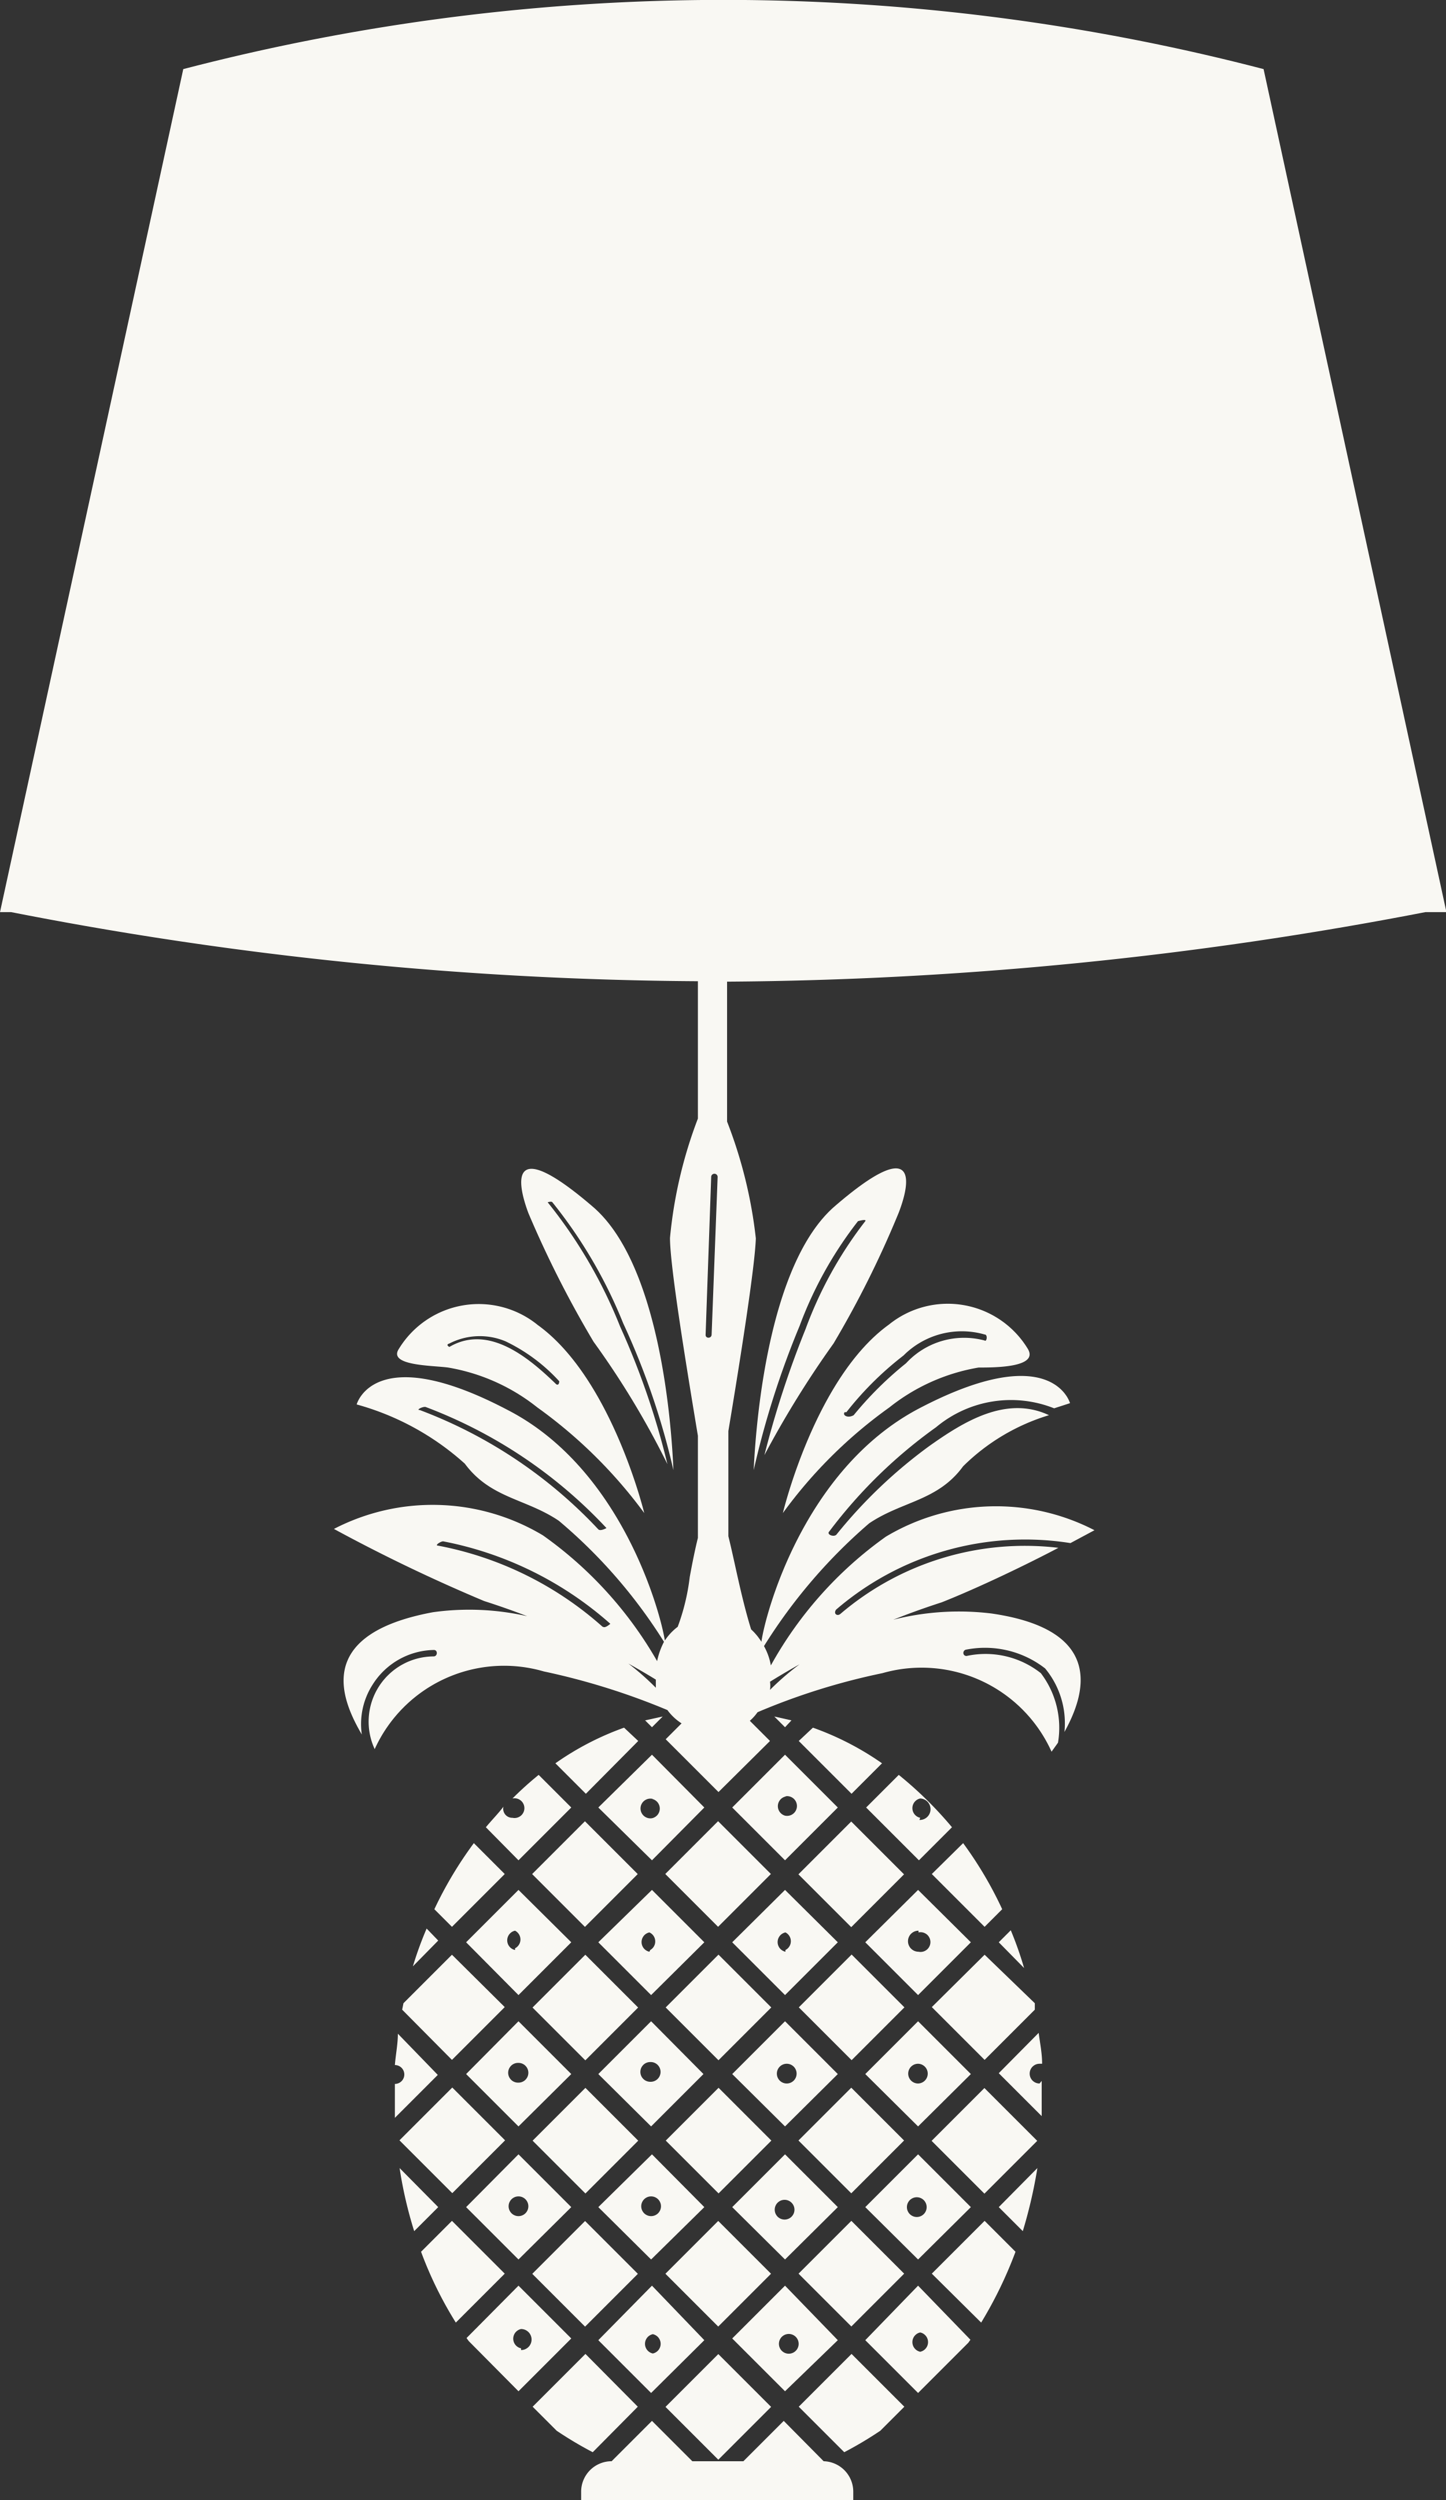 <svg id="Layer_1" data-name="Layer 1" xmlns="http://www.w3.org/2000/svg" viewBox="0 0 33.69 58.25"><rect x="0" y="0" width="33.69" height="58.25" fill="#333333" stroke="none"/><defs><style>.cls-1{fill:#f9f8f3;}</style></defs><path class="cls-1" d="M22.58,56.27,21.35,55l-1.23,1.23,1.23,1.23Zm-1.19-.14a.23.23,0,1,1,0,.45A.23.23,0,0,1,21.39,56.13Z" transform="translate(-3.06 -1.75)"/><rect class="cls-1" x="22.03" y="53.85" width="1.74" height="1.74" transform="translate(-35.05 30.47) rotate(-45)"/><path class="cls-1" d="M17,50.07l1.23,1.22,1.22-1.22-1.22-1.23Zm1.21.18a.23.23,0,0,1,0-.46A.23.23,0,0,1,18.23,50.25Z" transform="translate(-3.06 -1.75)"/><rect class="cls-1" x="15.83" y="47.65" width="1.74" height="1.74" transform="translate(-32.48 24.27) rotate(-45)"/><path class="cls-1" d="M25.68,53.17l-1.23-1.23-1.23,1.23,1.23,1.22Zm-1.26-.23a.23.23,0,0,1,0,.46A.23.23,0,0,1,24.42,52.94Z" transform="translate(-3.06 -1.75)"/><path class="cls-1" d="M19.47,56.27,18.25,55,17,56.27l1.23,1.23Zm-1.2-.14a.23.23,0,0,1,0,.45A.23.23,0,0,1,18.27,56.13Z" transform="translate(-3.06 -1.75)"/><rect class="cls-1" x="18.93" y="56.95" width="1.74" height="1.74" transform="translate(-38.15 29.19) rotate(-45)"/><path class="cls-1" d="M24.45,48.84l-1.23,1.23,1.23,1.22,1.23-1.22Zm0,1.45a.23.23,0,0,1,0-.46A.23.23,0,0,1,24.44,50.29Z" transform="translate(-3.06 -1.75)"/><rect class="cls-1" x="18.93" y="50.75" width="1.74" height="1.74" transform="translate(-33.76 27.37) rotate(-45)"/><path class="cls-1" d="M24.77,45.41,26,46.64l.41-.41a9,9,0,0,0-.91-1.54Z" transform="translate(-3.06 -1.75)"/><path class="cls-1" d="M24,43.1l-.76.76,1.23,1.23.77-.77A8.93,8.93,0,0,0,24,43.1Zm.5,1a.23.23,0,0,1,0-.45A.23.23,0,1,1,24.48,44.15Z" transform="translate(-3.06 -1.75)"/><rect class="cls-1" x="15.83" y="50.75" width="1.74" height="1.74" transform="translate(-34.67 25.18) rotate(-45)"/><path class="cls-1" d="M26.33,47l.59.6a8.31,8.31,0,0,0-.31-.88Z" transform="translate(-3.06 -1.75)"/><path class="cls-1" d="M22.58,50.07l-1.23-1.23-1.23,1.23,1.23,1.22Zm-1.19-.24a.23.23,0,0,1,0,.46A.23.23,0,0,1,21.39,49.83Z" transform="translate(-3.06 -1.75)"/><path class="cls-1" d="M27.17,48.57l0-.15L26,47.29l-1.23,1.22L26,49.74Z" transform="translate(-3.06 -1.75)"/><path class="cls-1" d="M19.47,53.17l-1.22-1.23L17,53.17l1.23,1.22Zm-1.24-.25a.23.23,0,0,1,0,.46A.23.23,0,0,1,18.23,52.92Z" transform="translate(-3.06 -1.75)"/><rect class="cls-1" x="18.93" y="47.65" width="1.74" height="1.74" transform="translate(-31.57 26.46) rotate(-45)"/><rect class="cls-1" x="15.83" y="53.85" width="1.74" height="1.74" transform="translate(-36.87 26.09) rotate(-45)"/><path class="cls-1" d="M17,47l1.23,1.23L19.47,47l-1.22-1.22Zm1.19.22a.23.23,0,0,1,0-.45A.23.23,0,0,1,18.21,47.18Z" transform="translate(-3.06 -1.75)"/><path class="cls-1" d="M20.12,47l1.23,1.23L22.58,47l-1.23-1.22Zm1.24.22a.23.23,0,0,1,0-.45A.23.23,0,0,1,21.36,47.18Z" transform="translate(-3.06 -1.75)"/><path class="cls-1" d="M25.68,47l-1.23-1.22L23.22,47l1.23,1.23Zm-1.22-.23a.23.23,0,1,1,0,.45A.23.23,0,0,1,24.46,46.73Z" transform="translate(-3.06 -1.75)"/><rect class="cls-1" x="22.03" y="50.75" width="1.74" height="1.74" transform="translate(-32.86 29.56) rotate(-45)"/><rect class="cls-1" x="22.03" y="44.54" width="1.74" height="1.74" transform="translate(-28.47 27.75) rotate(-45)"/><path class="cls-1" d="M22.58,53.17l-1.23-1.23-1.23,1.23,1.23,1.22ZM21.34,53a.23.23,0,0,1,0,.46A.23.23,0,0,1,21.34,53Z" transform="translate(-3.06 -1.75)"/><path class="cls-1" d="M21.67,42.31l1.23,1.23.71-.71A6.74,6.74,0,0,0,22,42Z" transform="translate(-3.06 -1.75)"/><path class="cls-1" d="M15.14,51.29l1.23-1.22-1.23-1.23-1.22,1.23Zm0-1.48a.23.23,0,0,1,0,.46A.23.23,0,0,1,15.12,49.81Z" transform="translate(-3.06 -1.75)"/><path class="cls-1" d="M15.14,54.39l1.23-1.22-1.23-1.23-1.22,1.23Zm0-1.47a.23.23,0,0,1,0,.46A.23.23,0,0,1,15.14,52.92Z" transform="translate(-3.06 -1.75)"/><rect class="cls-1" x="15.83" y="44.54" width="1.74" height="1.74" transform="translate(-30.29 23.36) rotate(-45)"/><rect class="cls-1" x="18.93" y="53.85" width="1.74" height="1.74" transform="translate(-35.96 28.28) rotate(-45)"/><path class="cls-1" d="M13.92,47l1.22,1.23L16.37,47l-1.23-1.22Zm1.14.18a.23.23,0,0,1,0-.45A.23.23,0,0,1,15.06,47.14Z" transform="translate(-3.06 -1.75)"/><path class="cls-1" d="M23.22,56.27l1.23,1.23,1.17-1.17.05-.07L24.45,55Zm1.28.27a.23.23,0,0,1,0-.45A.23.23,0,0,1,24.5,56.54Z" transform="translate(-3.06 -1.75)"/><path class="cls-1" d="M18.5,41.74l-.41.09.16.16Z" transform="translate(-3.06 -1.75)"/><path class="cls-1" d="M20.87,35.65a23,23,0,0,1,1.61-2.6A23.27,23.27,0,0,0,24,30c.33-.86.35-1.74-1.5-.14C21,31.17,20.68,34.71,20.62,36a20.53,20.53,0,0,1,1.07-3.36,9.13,9.13,0,0,1,1.36-2.44s.21-.06.17,0a9.35,9.35,0,0,0-1.39,2.51A22.75,22.75,0,0,0,20.87,35.65Z" transform="translate(-3.06 -1.75)"/><path class="cls-1" d="M23.78,34.54a4.55,4.55,0,0,1,2.08-.93c.37,0,1.4,0,1.15-.43a2.18,2.18,0,0,0-3.24-.57C22.05,33.85,21.3,37,21.3,37A10.89,10.89,0,0,1,23.78,34.54Zm-1,.11a7.55,7.55,0,0,1,1.33-1.32A1.92,1.92,0,0,1,26,32.84c.08,0,.05.18,0,.14a1.84,1.84,0,0,0-1.83.53,8.21,8.21,0,0,0-1.22,1.21C22.81,34.8,22.68,34.72,22.74,34.65Z" transform="translate(-3.06 -1.75)"/><path class="cls-1" d="M27.28,50.29a.23.23,0,0,1,0-.46l.06,0c0-.25-.05-.48-.08-.72l-.93.94,1,1c0-.17,0-.33,0-.5s0-.21,0-.32Z" transform="translate(-3.06 -1.75)"/><path class="cls-1" d="M26.89,53.73a11.26,11.26,0,0,0,.34-1.47l-.9.91Z" transform="translate(-3.06 -1.75)"/><path class="cls-1" d="M18.25,45.09l1.22-1.23-1.22-1.23L17,43.86Zm0-1.43a.23.23,0,0,1,0,.45A.23.23,0,1,1,18.27,43.66Z" transform="translate(-3.06 -1.75)"/><rect class="cls-1" x="25.13" y="50.75" width="1.74" height="1.74" transform="translate(-31.95 31.76) rotate(-45)"/><path class="cls-1" d="M24.77,54.72l1.15,1.14a9.69,9.69,0,0,0,.8-1.65L26,53.49Z" transform="translate(-3.06 -1.75)"/><path class="cls-1" d="M12.33,49.13c0,.24-.05.48-.07.73a.22.22,0,0,1,0,.44c0,.1,0,.19,0,.29s0,.33,0,.5l1-1Z" transform="translate(-3.06 -1.75)"/><path class="cls-1" d="M12.35,33.18c-.25.39.78.38,1.15.43a4.55,4.55,0,0,1,2.08.93A11.15,11.15,0,0,1,18.07,37s-.76-3.14-2.48-4.38A2.18,2.18,0,0,0,12.35,33.18ZM14.84,33a4.08,4.08,0,0,1,1.25.93s0,.11-.07.07c-.63-.61-1.57-1.41-2.49-.87,0,0-.1-.05,0-.08A1.55,1.55,0,0,1,14.84,33Z" transform="translate(-3.06 -1.75)"/><path class="cls-1" d="M15.93,29.76a11.09,11.09,0,0,1,1.65,2.82A17.26,17.26,0,0,1,18.75,36c-.05-1.19-.34-4.81-1.87-6.13-1.86-1.6-1.83-.72-1.51.14a24.59,24.59,0,0,0,1.52,3,19.82,19.82,0,0,1,1.72,2.85,18.05,18.05,0,0,0-1.1-3.2,11.23,11.23,0,0,0-1.69-2.9S15.91,29.73,15.93,29.76Z" transform="translate(-3.06 -1.75)"/><rect class="cls-1" x="18.93" y="44.54" width="1.74" height="1.74" transform="translate(-29.38 25.55) rotate(-45)"/><path class="cls-1" d="M14.38,44.32l.76.77,1.23-1.23-.76-.76a7.76,7.76,0,0,0-.61.55h0a.23.23,0,1,1,0,.45.21.21,0,0,1-.21-.26C14.67,44,14.52,44.15,14.38,44.32Z" transform="translate(-3.06 -1.75)"/><path class="cls-1" d="M36.76,23,32.5,3.36h0a49.92,49.92,0,0,0-25.17,0h0L3.06,23l.26,0a85.56,85.56,0,0,0,16,1.61v3.2a10.51,10.51,0,0,0-.65,2.78c0,.66.37,2.92.65,4.61v2.38c-.06.24-.12.53-.19.91a5,5,0,0,1-.28,1.16,1.3,1.3,0,0,0-.3.32c-.1-.65-1-4-3.66-5.37-3.12-1.64-3.52-.13-3.52-.13a6.23,6.23,0,0,1,2.52,1.38c.6.81,1.42.81,2.19,1.33A12,12,0,0,1,18.53,40a1.72,1.72,0,0,0-.16.45,9.17,9.17,0,0,0-2.66-2.93,5,5,0,0,0-4.87-.15,38.72,38.72,0,0,0,3.5,1.68,18.44,18.44,0,0,1,4,1.83l0,.19a6.11,6.11,0,0,0-5.19-1.76c-2.81.52-2.12,2.06-1.66,2.85A1.7,1.7,0,0,1,11.74,41a1.72,1.72,0,0,1,1.43-.81c.09,0,.09.14,0,.15a1.52,1.52,0,0,0-1.38,2.16,3.31,3.31,0,0,1,3.94-1.81,16.14,16.14,0,0,1,2.88.9,1.23,1.23,0,0,0,.33.31l-.37.37,1.23,1.23L21,42.31l-.47-.47a1.12,1.12,0,0,0,.18-.2,15.4,15.4,0,0,1,2.91-.91,3.32,3.32,0,0,1,3.94,1.83l.15-.21a2.1,2.1,0,0,0-.4-1.62,2.08,2.08,0,0,0-1.73-.4c-.1,0-.1-.14,0-.15a2.28,2.28,0,0,1,1.83.44,2,2,0,0,1,.45,1.48c.46-.83,1-2.37-1.7-2.76A6.22,6.22,0,0,0,21,41.12a.63.63,0,0,0,0-.19,18.2,18.2,0,0,1,4-1.85c.86-.34,2-.89,2.72-1.27a6.62,6.62,0,0,0-5.08,1.54c-.07.06-.17,0-.1-.1A6.75,6.75,0,0,1,28,37.7l.56-.3a5,5,0,0,0-4.86.15,9.07,9.07,0,0,0-2.68,3,1.42,1.42,0,0,0-.16-.45,12.48,12.48,0,0,1,2.45-2.86c.77-.52,1.6-.52,2.19-1.33a4.83,4.83,0,0,1,2-1.19c-1-.47-2,.16-2.79.72a11.4,11.4,0,0,0-2.16,2.06c-.06.07-.24,0-.17-.07A11.4,11.4,0,0,1,24.87,35a2.72,2.72,0,0,1,2.75-.44l.37-.12s-.41-1.51-3.53.13C21.76,36,20.88,39.4,20.8,40a1.37,1.37,0,0,0-.24-.29c-.23-.74-.38-1.57-.53-2.17V35.09c.28-1.68.62-3.84.64-4.49A10.75,10.75,0,0,0,20,27.88V24.62A88.54,88.54,0,0,0,36.27,23ZM17,37.38a11,11,0,0,0-4.16-2.78c-.1,0,.08-.09.14-.07a11.13,11.13,0,0,1,4.21,2.82S17.05,37.43,17,37.38Zm.1,2.27a8,8,0,0,0-3.83-1.89c-.1,0,.07-.11.12-.1a8.21,8.21,0,0,1,3.89,1.92S17.16,39.69,17.11,39.65Zm2.54-6.81c0,.1-.15.1-.14,0l.13-3.67a.07.07,0,1,1,.15,0Z" transform="translate(-3.06 -1.75)"/><path class="cls-1" d="M13.59,53.49l-.72.72a9,9,0,0,0,.81,1.65l1.14-1.14Z" transform="translate(-3.06 -1.75)"/><rect class="cls-1" x="12.73" y="50.75" width="1.74" height="1.74" transform="translate(-35.58 22.98) rotate(-45)"/><path class="cls-1" d="M12.37,52.26a9.84,9.84,0,0,0,.34,1.47l.56-.56Z" transform="translate(-3.06 -1.75)"/><path class="cls-1" d="M12.43,48.57l1.16,1.17,1.23-1.23-1.23-1.22-1.13,1.13Z" transform="translate(-3.06 -1.75)"/><path class="cls-1" d="M12.68,47.56l.59-.6L13,46.68A8.31,8.31,0,0,0,12.68,47.56Z" transform="translate(-3.06 -1.75)"/><path class="cls-1" d="M16,42.83l.71.71,1.22-1.23L17.6,42A6.68,6.68,0,0,0,16,42.83Z" transform="translate(-3.06 -1.75)"/><path class="cls-1" d="M13.18,46.23l.41.41,1.23-1.23-.72-.72A9.09,9.09,0,0,0,13.18,46.23Z" transform="translate(-3.06 -1.75)"/><path class="cls-1" d="M21.67,57.82l1.06,1.06a8.85,8.85,0,0,0,.84-.5l.56-.56L22.9,56.59Z" transform="translate(-3.06 -1.75)"/><path class="cls-1" d="M22.25,59.09h0l-.93-.94-.94.94H19.19l-.94-.94-.94.94h0a.71.71,0,0,0-.71.72V60h6.34v-.2A.71.71,0,0,0,22.25,59.09Z" transform="translate(-3.06 -1.75)"/><rect class="cls-1" x="22.03" y="47.65" width="1.74" height="1.74" transform="translate(-30.66 28.65) rotate(-45)"/><path class="cls-1" d="M21.5,41.83l-.4-.09.25.25Z" transform="translate(-3.06 -1.75)"/><path class="cls-1" d="M21.35,45.09l1.23-1.23-1.23-1.23-1.23,1.23Zm0-1.49a.23.23,0,1,1,0,.45A.23.23,0,0,1,21.39,43.6Z" transform="translate(-3.06 -1.75)"/><path class="cls-1" d="M17.92,57.82,16.7,56.59l-1.23,1.23.56.56a8.85,8.85,0,0,0,.84.5Z" transform="translate(-3.06 -1.75)"/><path class="cls-1" d="M15.14,55l-1.21,1.22.05.07,1.16,1.17,1.23-1.23Zm.06,1.46a.23.23,0,0,1,0-.45A.23.23,0,0,1,15.2,56.5Z" transform="translate(-3.06 -1.75)"/></svg>